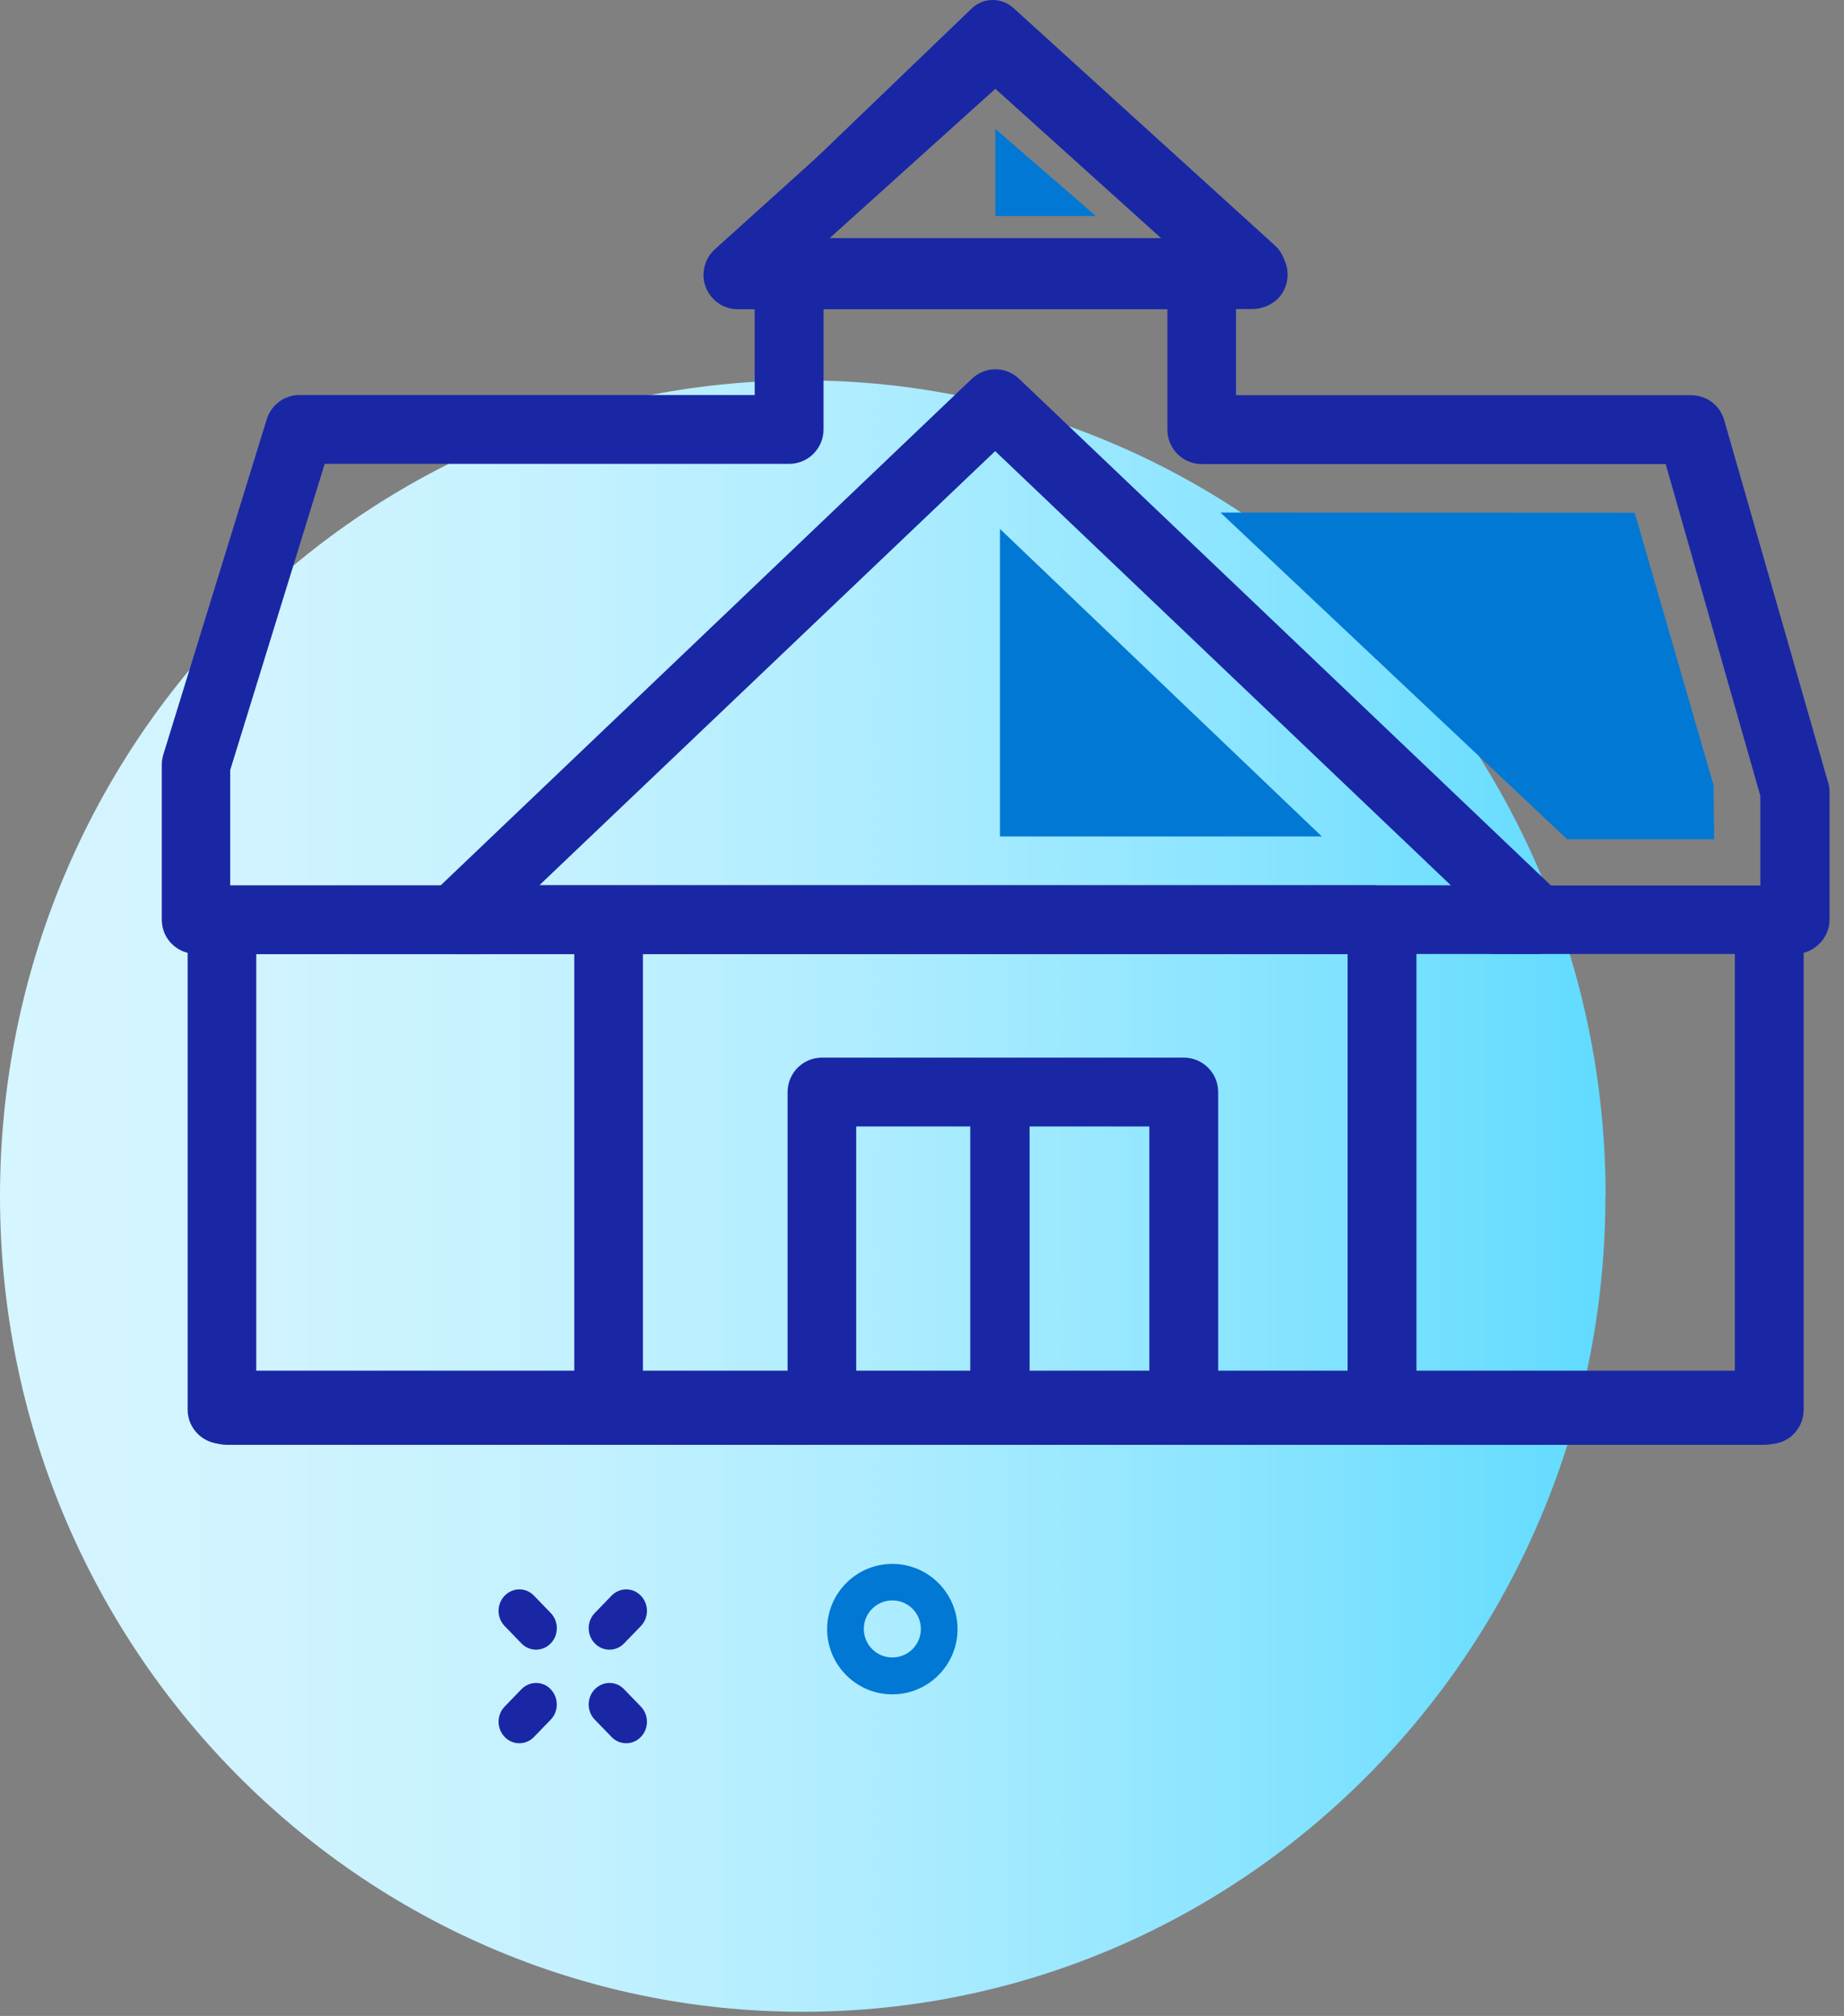 <?xml version="1.0" encoding="UTF-8"?>
<svg xmlns="http://www.w3.org/2000/svg" width="97" height="106" viewBox="0 0 97 106" fill="none">
  <rect x="0" y="0" width="97" height="106" fill="#808080" stroke="none"/>
  <g clip-path="url(#clip0_5281_21105)">
    <path d="M84.45 62.89C84.45 86.57 65.54 105.78 42.22 105.78C18.9 105.78 0 86.57 0 62.89C0 39.21 18.91 20 42.23 20C65.55 20 84.46 39.2 84.46 62.89H84.45Z" fill="url(#paint0_linear_5281_21105)"></path>
    <path d="M16.79 24H41.51C42.29 24 42.92 23.37 42.92 22.59V15.97C42.92 15.19 42.29 14.56 41.51 14.56C40.73 14.56 40.1 15.19 40.1 15.97V21.17H15.75C15.13 21.17 14.6 21.58 14.42 22.17L8.98 39.8C8.94 39.93 8.92 40.07 8.92 40.21V48.35C8.92 49.11 9.52 49.73 10.28 49.76V74.12C10.28 74.9 10.91 75.53 11.69 75.53C12.47 75.53 13.1 74.9 13.1 74.12V49.77H25.34C26.12 49.77 26.75 49.14 26.75 48.36C26.75 47.58 26.12 46.95 25.34 46.95H11.73V40.44L16.8 24.01L16.79 24Z" fill="#1927A5"></path>
    <path d="M11.68 75.92C10.68 75.92 9.87 75.11 9.87 74.12V50.1C9.08 49.9 8.51 49.2 8.51 48.35V40.21C8.51 40.03 8.54 39.85 8.59 39.68L14.03 22.05C14.26 21.3 14.94 20.78 15.73 20.77H39.7V15.96C39.7 14.96 40.51 14.15 41.51 14.15C42.51 14.15 43.32 14.96 43.32 15.96V22.58C43.32 23.58 42.51 24.39 41.51 24.39H17.08L12.11 40.49V46.55H25.33C26.33 46.55 27.14 47.36 27.14 48.36C27.14 49.36 26.33 50.17 25.33 50.17H13.48V74.13C13.48 75.13 12.67 75.93 11.68 75.93V75.92ZM15.75 21.56C15.31 21.56 14.92 21.86 14.79 22.28L9.35 39.91C9.32 40.01 9.31 40.11 9.31 40.21V48.34C9.31 48.89 9.74 49.34 10.29 49.36H10.67V74.11C10.67 74.67 11.13 75.13 11.69 75.13C12.25 75.13 12.71 74.67 12.71 74.11V49.37H25.34C25.91 49.37 26.36 48.91 26.36 48.35C26.36 47.79 25.9 47.33 25.34 47.33H11.34L11.36 40.32L16.52 23.62H41.53C42.1 23.62 42.55 23.16 42.55 22.6V15.98C42.55 15.42 42.09 14.96 41.53 14.96C40.97 14.96 40.51 15.42 40.51 15.98V21.57H15.75V21.56Z" fill="#1927A5"></path>
    <path d="M95.761 41.18L90.321 22.19C90.151 21.59 89.611 21.17 88.991 21.16H64.671C64.671 21.16 64.631 21.14 64.631 21.12V15.9C64.631 15.9 64.651 15.86 64.671 15.86H65.851C66.411 15.86 66.961 15.58 67.201 15.07C67.491 14.47 67.331 13.8 66.881 13.39L53.791 1.62C53.791 1.62 53.771 1.61 53.761 1.61H50.961C50.961 1.61 50.941 1.61 50.931 1.62L37.851 13.39C37.271 13.91 37.221 14.81 37.751 15.39C38.021 15.69 38.401 15.86 38.791 15.86H61.751C61.751 15.86 61.791 15.88 61.791 15.9V22.58C61.791 23.36 62.421 23.99 63.201 23.99H87.871C87.871 23.99 87.901 24 87.911 24.02L92.981 41.78C92.981 41.78 92.981 41.78 92.981 41.79V46.89C92.981 46.89 92.961 46.93 92.941 46.93H78.701C77.981 46.93 77.291 47.42 77.191 48.14C77.071 49.01 77.741 49.76 78.591 49.76H91.611C91.611 49.76 91.651 49.78 91.651 49.8V74C91.651 74.72 92.141 75.41 92.861 75.51C93.731 75.63 94.481 74.96 94.481 74.11V49.78C94.481 49.78 94.501 49.74 94.521 49.74C95.261 49.69 95.841 49.08 95.841 48.33V41.55C95.841 41.42 95.811 41.29 95.761 41.16V41.18ZM52.391 4.17L62.161 12.97C62.161 12.97 62.171 13.04 62.131 13.04H42.591C42.591 13.04 42.531 12.99 42.561 12.97L52.331 4.17C52.331 4.17 52.371 4.16 52.391 4.17Z" fill="#1927A5"></path>
    <path d="M93.069 75.93C92.979 75.93 92.899 75.93 92.809 75.91C91.929 75.79 91.259 74.97 91.259 74.01V50.16H78.589C78.069 50.16 77.569 49.93 77.229 49.54C76.889 49.15 76.729 48.62 76.809 48.1C76.929 47.22 77.749 46.56 78.709 46.56H92.599V41.84L87.619 24.4H63.209C62.209 24.4 61.409 23.59 61.409 22.59V16.26H38.799C38.289 16.26 37.809 16.04 37.469 15.66C37.149 15.3 36.979 14.84 37.009 14.36C37.039 13.88 37.239 13.44 37.599 13.11L50.789 1.23H50.969L53.909 1.22L54.049 1.32L67.139 13.1C67.739 13.64 67.899 14.5 67.549 15.24C67.259 15.85 66.589 16.25 65.849 16.25H65.019V20.78H88.989C89.799 20.8 90.479 21.32 90.699 22.09L96.139 41.06C96.199 41.22 96.229 41.38 96.239 41.55V48.35C96.239 49.18 95.659 49.89 94.879 50.1V74.13C94.879 74.65 94.649 75.15 94.259 75.49C93.929 75.78 93.509 75.93 93.069 75.93ZM78.709 47.33C78.149 47.33 77.659 47.71 77.589 48.2C77.549 48.5 77.629 48.8 77.829 49.02C78.019 49.24 78.309 49.37 78.599 49.37H92.009L92.049 49.8V74C92.049 74.56 92.429 75.05 92.919 75.12C93.219 75.16 93.509 75.08 93.739 74.88C93.959 74.69 94.089 74.4 94.089 74.11V49.42L94.489 49.36C95.029 49.32 95.449 48.88 95.449 48.34V41.56C95.449 41.49 95.429 41.4 95.399 41.31V41.28L89.949 22.29C89.819 21.85 89.439 21.55 88.979 21.55H64.279L64.239 21.12V15.5L64.669 15.46H65.849C66.289 15.46 66.679 15.24 66.849 14.9C67.049 14.48 66.959 13.99 66.619 13.68L53.639 2H51.109L38.129 13.68C37.929 13.86 37.809 14.11 37.789 14.39C37.779 14.66 37.869 14.93 38.049 15.13C38.239 15.34 38.519 15.47 38.809 15.47H62.159L62.199 15.9V22.58C62.199 23.14 62.659 23.6 63.219 23.6H88.189L88.309 23.92L93.389 41.79V47.29L92.959 47.33H78.719H78.709ZM62.129 13.43H42.319L42.089 12.9L42.299 12.68L52.329 3.64L52.639 3.88L62.609 12.86L62.429 13.41L62.119 13.44L62.129 13.43ZM43.499 12.65H61.219L52.359 4.67L43.499 12.65Z" fill="#1927A5"></path>
    <path d="M53.34 20.2C52.79 19.68 51.94 19.68 51.39 20.2L22.92 47.34C22.35 47.88 22.33 48.78 22.87 49.34C23.14 49.62 23.5 49.78 23.89 49.78H30.6V73.72C30.6 74.5 31.23 75.13 32.01 75.13C32.79 75.13 33.42 74.5 33.42 73.72V49.77H72.24C73.02 49.77 73.65 49.14 73.65 48.36C73.65 47.58 73.02 46.95 72.24 46.95H27.42L52.36 23.2L77.3 46.96H69.99C69.21 46.96 68.58 47.59 68.58 48.37C68.58 49.15 69.21 49.78 69.99 49.78H71.28V73.72C71.28 74.5 71.91 75.13 72.69 75.13C73.47 75.13 74.1 74.5 74.1 73.72V49.77H80.82C81.6 49.77 82.24 49.14 82.24 48.36C82.24 47.97 82.08 47.6 81.8 47.34L53.32 20.22L53.34 20.2Z" fill="#1927A5"></path>
    <path d="M32.019 75.52C31.019 75.52 30.209 74.71 30.209 73.72V50.17H23.889C23.399 50.17 22.929 49.97 22.589 49.61C21.899 48.89 21.929 47.74 22.649 47.06L51.119 19.92C51.819 19.25 52.909 19.25 53.609 19.92L82.089 47.04C82.449 47.38 82.649 47.86 82.649 48.35C82.649 48.83 82.459 49.29 82.119 49.63C81.779 49.97 81.329 50.16 80.839 50.16H74.509V73.72C74.509 74.72 73.699 75.53 72.699 75.53C71.699 75.53 70.889 74.72 70.889 73.72V50.17H69.989C69.929 50.17 69.869 50.17 69.809 50.17H33.819V73.73C33.819 74.73 33.009 75.53 32.009 75.53L32.019 75.52ZM52.359 20.2C52.109 20.2 51.849 20.29 51.659 20.48L23.189 47.62C22.779 48.01 22.769 48.66 23.159 49.07C23.349 49.27 23.619 49.39 23.899 49.39H30.999V73.72C30.999 74.28 31.459 74.74 32.019 74.74C32.579 74.74 33.039 74.28 33.039 73.72V49.38H68.499C68.299 49.09 68.189 48.74 68.189 48.36C68.189 47.98 68.309 47.62 68.519 47.33H26.449L52.369 22.65L78.289 47.34H73.749C73.949 47.63 74.059 47.98 74.059 48.36C74.059 48.74 73.939 49.09 73.739 49.38H80.839C81.109 49.38 81.369 49.27 81.559 49.08C81.749 48.89 81.859 48.63 81.859 48.36C81.859 48.08 81.739 47.81 81.539 47.62L53.059 20.5C52.859 20.31 52.609 20.22 52.359 20.22V20.2ZM71.669 50.15V73.71C71.669 74.27 72.129 74.73 72.689 74.73C73.249 74.73 73.709 74.27 73.709 73.71V49.39C73.379 49.85 72.839 50.16 72.229 50.16H71.659L71.669 50.15ZM69.849 49.37H72.239C72.809 49.37 73.259 48.91 73.259 48.35C73.259 47.83 72.869 47.4 72.369 47.33H69.979C69.409 47.33 68.959 47.79 68.959 48.35C68.959 48.87 69.349 49.3 69.849 49.37ZM72.419 46.55H76.319L52.349 23.72L28.379 46.54H72.239C72.299 46.54 72.359 46.54 72.419 46.54V46.55Z" fill="#1927A5"></path>
    <path d="M62.27 56.02H43.24C42.46 56.02 41.83 56.65 41.83 57.43V74.12C41.83 74.9 42.46 75.53 43.24 75.53C44.02 75.53 44.65 74.9 44.65 74.12V58.85H60.85V74.12C60.85 74.9 61.48 75.53 62.26 75.53C63.04 75.53 63.67 74.9 63.67 74.12V57.43C63.67 56.65 63.04 56.02 62.26 56.02H62.27Z" fill="#1927A5"></path>
    <path d="M62.27 75.92C61.27 75.92 60.46 75.11 60.46 74.11V59.23H45.04V74.11C45.04 75.11 44.23 75.92 43.24 75.92C42.25 75.92 41.43 75.11 41.43 74.11V57.42C41.43 56.42 42.24 55.61 43.24 55.61H62.27C63.27 55.61 64.08 56.42 64.08 57.42V74.11C64.08 75.11 63.27 75.92 62.27 75.92ZM44.26 58.45H61.24V74.11C61.24 74.67 61.7 75.13 62.26 75.13C62.82 75.13 63.28 74.67 63.28 74.11V57.42C63.28 56.86 62.82 56.4 62.26 56.4H43.23C42.66 56.4 42.21 56.86 42.21 57.42V74.11C42.21 74.67 42.67 75.13 43.23 75.13C43.79 75.13 44.25 74.67 44.25 74.11V58.45H44.26Z" fill="#1927A5"></path>
    <path d="M92.79 75.97H11.94C10.86 75.97 9.99 75.1 9.99 74.02C9.99 72.94 10.86 72.07 11.94 72.07H92.8C93.88 72.07 94.75 72.94 94.75 74.02C94.75 75.1 93.88 75.97 92.8 75.97H92.79Z" fill="#1927A5"></path>
    <path d="M65.999 15.74H39.19C38.529 15.74 37.94 15.34 37.7 14.73C37.45 14.12 37.599 13.42 38.08 12.97L51.109 0.45C51.719 -0.14 52.679 -0.15 53.309 0.42L67.09 12.93C67.579 13.38 67.749 14.08 67.51 14.7C67.269 15.32 66.669 15.73 66.01 15.73L65.999 15.74ZM43.2 12.52H61.83L52.26 3.82L43.2 12.52Z" fill="#1927A5"></path>
    <path d="M54.159 57.03H51.039V73.48H54.159V57.03Z" fill="#1927A5"></path>
    <path d="M52.6 27.81V43.98H69.53L52.6 27.81Z" fill="#0078D4"></path>
    <path d="M52.359 6.78V11.36H57.649L52.359 6.78Z" fill="#0078D4"></path>
    <path d="M64.199 26.95L85.989 26.96L90.139 41.29L90.169 44.13H82.439L64.199 26.95Z" fill="#0078D4"></path>
    <path d="M32.939 91.66C32.659 91.66 32.379 91.55 32.169 91.33L31.289 90.42C30.859 89.98 30.859 89.26 31.289 88.82C31.719 88.38 32.409 88.38 32.829 88.82L33.709 89.73C34.139 90.17 34.139 90.89 33.709 91.33C33.499 91.55 33.219 91.66 32.939 91.66Z" fill="#1927A5"></path>
    <path d="M28.199 86.74C27.919 86.74 27.639 86.63 27.429 86.41L26.549 85.5C26.119 85.06 26.119 84.34 26.549 83.9C26.979 83.46 27.669 83.46 28.089 83.9L28.969 84.81C29.399 85.25 29.399 85.97 28.969 86.41C28.759 86.63 28.479 86.74 28.199 86.74Z" fill="#1927A5"></path>
    <path d="M27.319 91.66C27.039 91.66 26.759 91.55 26.549 91.33C26.119 90.89 26.119 90.17 26.549 89.73L27.429 88.82C27.859 88.38 28.549 88.38 28.969 88.82C29.389 89.26 29.399 89.98 28.969 90.42L28.089 91.33C27.879 91.55 27.599 91.66 27.319 91.66Z" fill="#1927A5"></path>
    <path d="M32.059 86.74C31.779 86.74 31.499 86.63 31.289 86.41C30.859 85.97 30.859 85.25 31.289 84.81L32.169 83.9C32.599 83.46 33.289 83.46 33.709 83.9C34.139 84.34 34.139 85.06 33.709 85.5L32.829 86.41C32.619 86.63 32.339 86.74 32.059 86.74Z" fill="#1927A5"></path>
    <path d="M46.94 89.09C45.05 89.09 43.51 87.55 43.51 85.66C43.51 83.77 45.05 82.23 46.94 82.23C48.83 82.23 50.37 83.77 50.37 85.66C50.37 87.55 48.83 89.09 46.94 89.09ZM46.94 84.15C46.11 84.15 45.44 84.82 45.44 85.65C45.44 86.48 46.11 87.15 46.94 87.15C47.77 87.15 48.44 86.48 48.44 85.65C48.44 84.82 47.77 84.15 46.94 84.15Z" fill="#0078D4"></path>
  </g>
  <defs>
    <linearGradient id="paint0_linear_5281_21105" x1="0" y1="62.89" x2="84.449" y2="62.89" gradientUnits="userSpaceOnUse">
      <stop stop-color="#D5F5FF"></stop>
      <stop offset="0.17" stop-color="#D0F3FF"></stop>
      <stop offset="0.36" stop-color="#C3F1FF"></stop>
      <stop offset="0.56" stop-color="#ACECFF"></stop>
      <stop offset="0.76" stop-color="#8DE5FF"></stop>
      <stop offset="0.97" stop-color="#66DCFF"></stop>
      <stop offset="1" stop-color="#60DBFF"></stop>
    </linearGradient>
    <clipPath id="clip0_5281_21105">
      <rect width="96.23" height="105.77" fill="white"></rect>
    </clipPath>
  </defs>
</svg>
